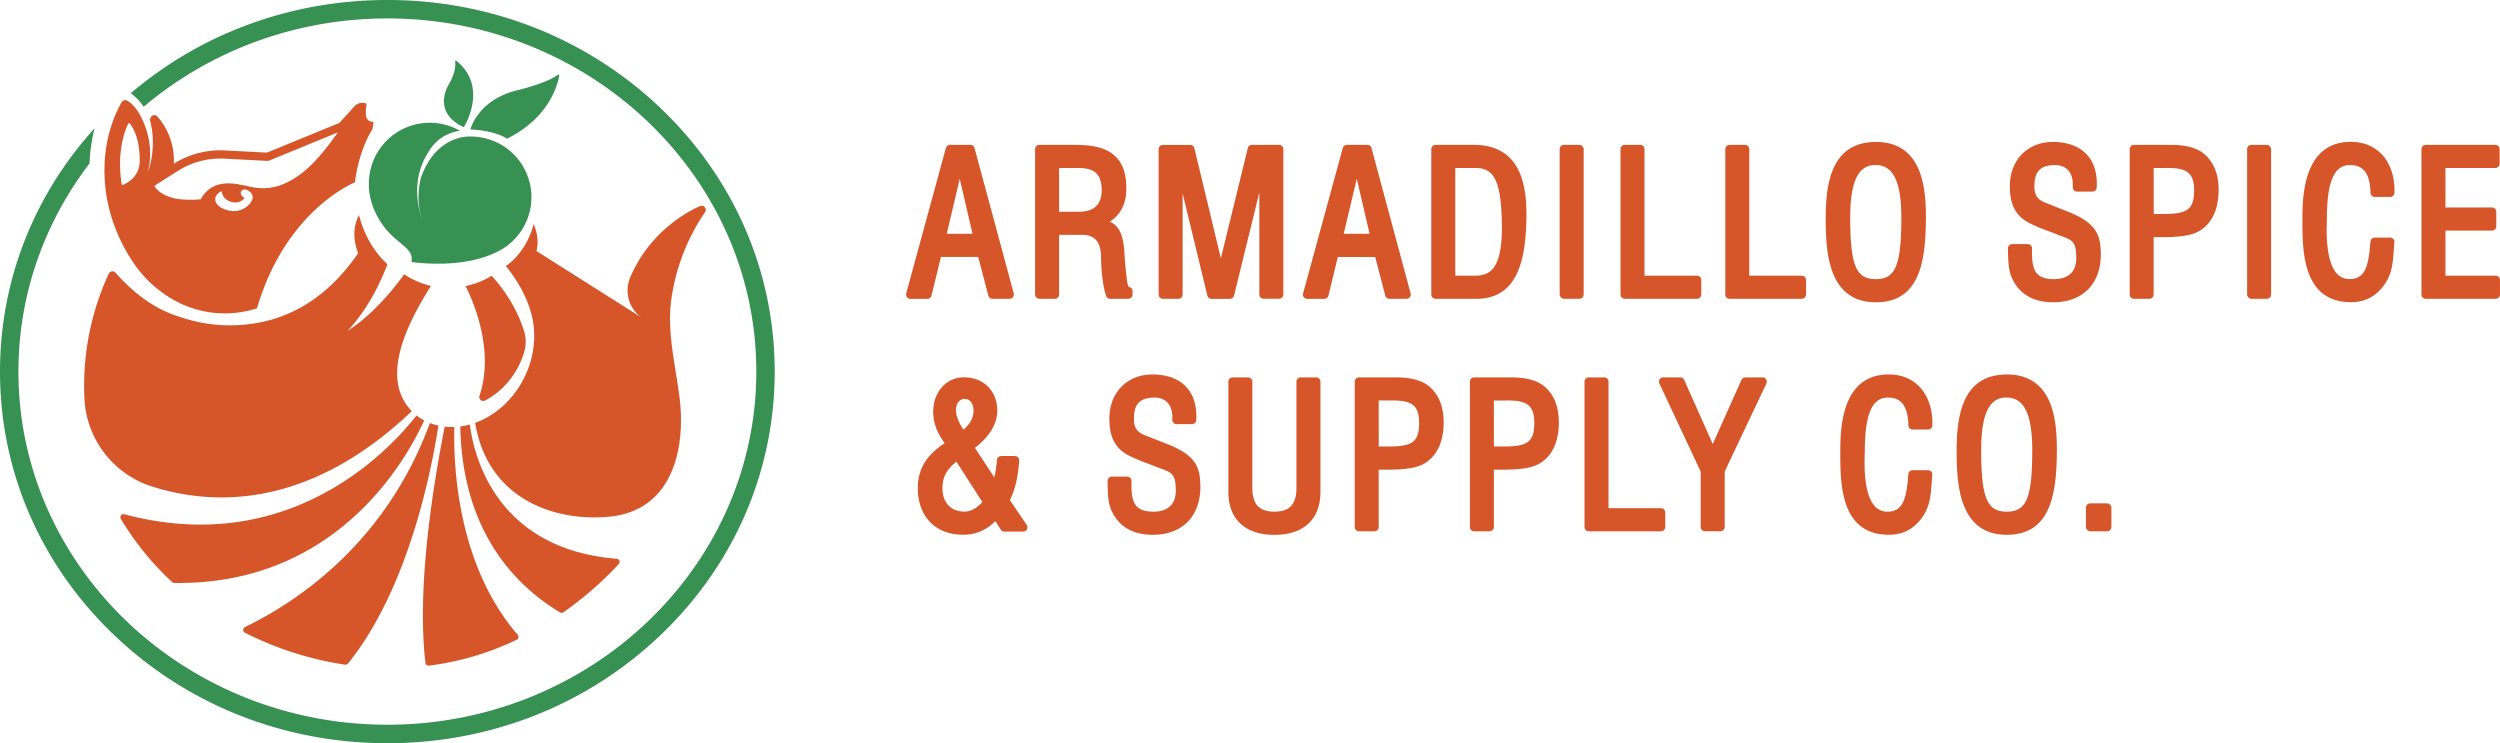 <svg xmlns="http://www.w3.org/2000/svg" viewBox="0 0 1805.19 536.66"><defs><style>.cls-1{fill:#d65629;}.cls-2{fill:#369152;}</style></defs><g id="Layer_2" data-name="Layer 2"><g id="Layer_1-2" data-name="Layer 1"><path class="cls-1" d="M672.63,213.38l6.79-27.86h26.91l7.3,27.91a3.1,3.1,0,0,0,3,2.32H729a3.12,3.12,0,0,0,3-3.91L703.69,106.89a3.11,3.11,0,0,0-3-2.29H686a3.11,3.11,0,0,0-3,2.28l-28.66,105a3.11,3.11,0,0,0,3,3.92h12.33A3.1,3.1,0,0,0,672.63,213.38Zm11-44.56L693,129.09l9.24,39.73Z"/><path class="cls-1" d="M814.67,215.75a3.11,3.11,0,0,0,3.11-3.11v-2.37a3.11,3.11,0,0,0-2.7-3.08,12,12,0,0,1-1.19-3.83l0-.19c-1-7.31-1.69-14.84-2.11-23a1.21,1.21,0,0,0,0-.19c-1.19-10.38-3.31-16.7-10.44-19.94,7.23-4.39,11.6-12.29,11.93-22.3.3-10.95-2.12-18.91-7.4-24.34-5.91-6.08-15-8.79-29.45-8.79H750.52a3.1,3.1,0,0,0-3.11,3.1V212.64a3.11,3.11,0,0,0,3.11,3.11h11.12a3.1,3.1,0,0,0,3.1-3.11V169.57h16.32c6,0,14,1.7,14,16.35,0,6.79,1,20.34,3.66,27.77a3.09,3.09,0,0,0,2.92,2.06Zm-19.17-79c.2,14.09-9.26,16-16.32,16.16H764.74V121.3h12.57C786.4,121.3,795.29,122.49,795.5,136.71Z"/><path class="cls-1" d="M891.09,213.38,909.34,139v73.61a3.11,3.11,0,0,0,3.11,3.11h11.12a3.1,3.1,0,0,0,3.1-3.11V107.7a3.1,3.1,0,0,0-3.1-3.1H904a3.09,3.09,0,0,0-3,2.36l-19.44,79.57L862.43,107a3.11,3.11,0,0,0-3-2.37H839.72a3.1,3.1,0,0,0-3.1,3.1V212.64a3.1,3.1,0,0,0,3.1,3.11h11.12a3.1,3.1,0,0,0,3.1-3.11v-73l17.86,73.78a3.09,3.09,0,0,0,3,2.38h13.26A3.11,3.11,0,0,0,891.09,213.38Z"/><path class="cls-1" d="M1000.26,213.43a3.11,3.11,0,0,0,3,2.32h12.32a3.1,3.1,0,0,0,3-3.91L990.32,106.89a3.11,3.11,0,0,0-3-2.29H972.59a3.09,3.09,0,0,0-3,2.28l-28.67,105a3.11,3.11,0,0,0,3,3.92h12.32a3.11,3.11,0,0,0,3-2.37l6.78-27.86H993Zm-30-44.61,9.44-39.73,9.25,39.73Z"/><path class="cls-1" d="M1036.62,215.75h29.59c30.3,0,35.11-29.65,35.92-55.48.44-14.13-.29-34.27-11.61-45.94-6.26-6.46-15.11-9.73-26.31-9.73h-27.59a3.1,3.1,0,0,0-3.11,3.1V212.64A3.11,3.11,0,0,0,1036.62,215.75Zm14.21-16.7V121.3h14.72c13.17,0,17.93,9.3,18.86,36.88.65,19-1.67,31-7.08,36.56-2.8,2.9-6.66,4.31-11.78,4.31Z"/><rect class="cls-1" x="1126.2" y="104.6" width="17.33" height="111.15" rx="3.1"/><path class="cls-1" d="M1173.23,215.75h52.1a3.11,3.11,0,0,0,3.11-3.11V202.15a3.1,3.1,0,0,0-3.11-3.1h-37.88V107.7a3.1,3.1,0,0,0-3.1-3.1h-11.12a3.1,3.1,0,0,0-3.1,3.1V212.64A3.1,3.1,0,0,0,1173.23,215.75Z"/><path class="cls-1" d="M1301,199.05h-37.88V107.7a3.1,3.1,0,0,0-3.1-3.1h-11.12a3.1,3.1,0,0,0-3.1,3.1V212.64a3.1,3.1,0,0,0,3.1,3.11H1301a3.1,3.1,0,0,0,3.1-3.11V202.15A3.1,3.1,0,0,0,1301,199.05Z"/><path class="cls-1" d="M1354.45,218.27c31.56,0,36-29,36.19-60.32.09-15.79-1.25-35.37-12.47-46.65-5.8-5.84-13.7-8.8-23.45-8.8-32.31,0-36.45,29.62-36.45,55.46C1318.46,179,1318.82,218.27,1354.45,218.27Zm-.26-99.07a14.24,14.24,0,0,1,10.66,4.09c5.53,5.56,8.17,17,8.06,34.91-.14,33.64-4.28,43.36-18.46,43.36s-18.31-9.72-18.46-43.36c-.1-18,2.53-29.52,8-35.07A13.54,13.54,0,0,1,1354.19,119.2Z"/><path class="cls-1" d="M1452.32,199.71c5.17,12.31,15.37,18.56,30.32,18.56,21.16,0,34.31-13.26,34.31-34.59,0-14.64-3.67-23-24.48-31.16-2.72-1.06-5.4-2.12-8.08-3.19s-5.22-2.07-7.86-3.1c-5.28-2.07-7.53-5.48-7.53-11.38,0-8.13,1.79-15.65,14.84-15.65,4,0,7.18,1.22,9.42,3.63,2.58,2.78,3.8,7.11,3.42,12.21a3.12,3.12,0,0,0,3.1,3.33h11.12a3.1,3.1,0,0,0,3.09-2.94c.56-10.22-1.93-18.32-7.39-24.08s-13.86-8.85-24.23-8.85c-18.31,0-31.1,13.07-31.1,31.79,0,9,1.54,20.15,13.53,26.5a121.43,121.43,0,0,0,14.42,6.11c2,.77,4,1.5,5.62,2.17,1.22.49,2.4.93,3.51,1.34,7.91,2.93,10.87,4,10.87,15.93,0,13.25-10.06,15.22-16,15.22-5.7,0-9.65-1.21-12.06-3.71-3-3.14-4.19-8.65-3.86-18.4a3.11,3.11,0,0,0-3.1-3.21H1453a3.09,3.09,0,0,0-3.1,3.18l0,2.09C1450.07,187.34,1450.2,194.6,1452.32,199.71Z"/><path class="cls-1" d="M1567.28,104.6H1540.9a3.11,3.11,0,0,0-3.11,3.1V212.64a3.11,3.11,0,0,0,3.11,3.11H1552a3.1,3.1,0,0,0,3.1-3.11V171.25h3.59c7.84,0,19.68,0,27.32-3.38,10.45-5,16-15.68,16-30.93,0-10.43-3.07-18.71-9.09-24.58C1587.68,107.13,1579.29,104.6,1567.28,104.6Zm-12.16,16.7h8.48c8.9-.17,14,1,17,3.91,2.49,2.44,3.7,6.37,3.7,12,.11,14.52-5.52,17.15-21.41,17.3h-7.74Z"/><rect class="cls-1" x="1622.58" y="104.6" width="17.33" height="111.15" rx="3.1"/><path class="cls-1" d="M1696.67,119.2c6.77,0,14.6,2.28,15,20a3.11,3.11,0,0,0,3.1,3h11.12a3.11,3.11,0,0,0,3.1-3c.33-11.46-3-21.42-9.47-28.05-5.55-5.71-13.16-8.72-22-8.72-35,0-35,41-35,56.41,0,22.2,0,59.36,35.11,59.36,10.32,0,18.29-4.29,24.42-13.15,5.15-7.78,5.68-14.55,6.35-23.13l0-.43c.14-1.12.22-2.28.29-3.44.06-1,.12-2,.25-3a3.1,3.1,0,0,0-3.08-3.5h-11.12a3.1,3.1,0,0,0-3.08,2.76c-.14,1.21-.24,2.43-.35,3.65s-.19,2.32-.32,3.47c-1.45,12.39-4.35,20.06-14.33,20.06a11.84,11.84,0,0,1-9-3.68c-8.6-8.94-7.75-31.66-7.47-39.25C1680.22,140.27,1682.09,119.2,1696.67,119.2Z"/><path class="cls-1" d="M1802.08,199.05h-36.27V166.5h33.59a3.11,3.11,0,0,0,3.11-3.11V152.9a3.11,3.11,0,0,0-3.11-3.11h-33.59V121.3h36a3.1,3.1,0,0,0,3.1-3.11V107.7a3.1,3.1,0,0,0-3.1-3.1h-50.23a3.1,3.1,0,0,0-3.1,3.1V212.64a3.1,3.1,0,0,0,3.1,3.11h50.49a3.11,3.11,0,0,0,3.11-3.11V202.15A3.1,3.1,0,0,0,1802.08,199.05Z"/><path class="cls-1" d="M729.21,361.16c3.78-7.59,5.92-16.73,6.72-28.55a3.06,3.06,0,0,0-.83-2.32,3.11,3.11,0,0,0-2.27-1h-9.91a3.1,3.1,0,0,0-3.09,2.92,72.57,72.57,0,0,1-1.89,12.44l-14-21.28c7.87-6,16.16-15.15,16.16-26.93,0-14.11-9.92-24-24.13-24-12.61,0-22.12,10.66-22.12,24.79,0,9.44,3.7,16.29,8.22,22.73-10.14,7-19.34,15.75-19.34,32.54,0,20.42,12.79,33.61,32.57,33.61a31.26,31.26,0,0,0,23.36-9.84l4,6.19a3.09,3.09,0,0,0,2.59,1.41h13.53a3.11,3.11,0,0,0,2.75-1.65,3.14,3.14,0,0,0-.18-3.2Zm-33.57-50.87c-2.92-4.66-5.37-9.51-5.37-14.27,0-3.95,2.15-7.95,6.27-7.95,4.73,0,6.4,4.51,6.4,8.38C702.94,302.23,700.21,306.25,695.64,310.29Zm-5.08,23,18.75,29.2c-3.08,3.47-7.48,6.93-12.77,6.93-9.9,0-16-6.42-16-16.76C680.49,343.92,684,338.77,690.56,333.33Z"/><path class="cls-1" d="M842.33,320.42l-8-3.14c-2.65-1-5.3-2.11-8-3.16-5.29-2.07-7.54-5.47-7.54-11.38,0-8.13,1.8-15.65,14.84-15.65,4,0,7.19,1.23,9.42,3.63,2.58,2.78,3.8,7.12,3.42,12.21a3.12,3.12,0,0,0,3.1,3.33h11.12a3.1,3.1,0,0,0,3.1-2.93c.55-10.22-1.94-18.32-7.39-24.09s-13.87-8.85-24.24-8.85c-18.31,0-31.1,13.08-31.1,31.79,0,9,1.55,20.16,13.53,26.51a123.29,123.29,0,0,0,14.43,6.11c2,.77,4,1.5,5.61,2.17,1.23.49,2.4.92,3.51,1.33,7.91,2.93,10.87,4,10.87,15.93,0,13.25-10.05,15.23-16.05,15.23-5.7,0-9.65-1.22-12.06-3.71-3-3.15-4.19-8.65-3.85-18.41a3.11,3.11,0,0,0-3.11-3.21H802.89a3.12,3.12,0,0,0-3.11,3.18l0,2.1c.11,5.83.23,13.08,2.35,18.2,5.17,12.31,15.37,18.55,30.32,18.55,21.16,0,34.31-13.25,34.31-34.58C866.8,336.93,863.13,328.53,842.33,320.42Z"/><path class="cls-1" d="M950.35,272.49H939.24a3.11,3.11,0,0,0-3.11,3.11v75.47c.07,4.37-.28,10.64-4.06,14.48-2.55,2.59-6.54,3.91-11.86,3.91s-9.31-1.32-11.86-3.91c-3.78-3.84-4.13-10.11-4.06-14.53V275.6a3.1,3.1,0,0,0-3.1-3.11H890.08a3.1,3.1,0,0,0-3.1,3.11v79.61c0,19.67,12.12,31,33.24,31s33.24-11.28,33.24-31V275.6A3.11,3.11,0,0,0,950.35,272.49Z"/><path class="cls-1" d="M1007.68,272.49H981.3a3.11,3.11,0,0,0-3.11,3.11V380.54a3.1,3.1,0,0,0,3.11,3.1h11.11a3.1,3.1,0,0,0,3.11-3.1V339.15h3.59c7.83,0,19.67,0,27.32-3.38,10.44-5,16-15.68,16-30.93,0-10.44-3.06-18.72-9.08-24.59C1028.08,275,1019.69,272.49,1007.68,272.49Zm-12.16,16.7H1004c9-.18,14,1,17,3.91,2.5,2.45,3.71,6.37,3.71,12,.11,14.52-5.52,17.16-21.41,17.3h-7.74Z"/><path class="cls-1" d="M1090.86,272.49h-26.39a3.1,3.1,0,0,0-3.1,3.11V380.54a3.1,3.1,0,0,0,3.1,3.1h11.12a3.1,3.1,0,0,0,3.1-3.1V339.15h3.6c7.83,0,19.67,0,27.32-3.38,10.44-5,16-15.68,16-30.93,0-10.44-3.06-18.72-9.08-24.59C1111.25,275,1102.87,272.49,1090.86,272.49Zm-12.17,16.7h8.48c8.94-.18,14,1,17,3.91,2.49,2.45,3.71,6.37,3.71,12,.1,14.52-5.53,17.16-21.41,17.3h-7.75Z"/><path class="cls-1" d="M1199.35,366.94h-37.88V275.6a3.11,3.11,0,0,0-3.11-3.11h-11.11a3.11,3.11,0,0,0-3.11,3.11V380.54a3.1,3.1,0,0,0,3.11,3.1h52.1a3.1,3.1,0,0,0,3.1-3.1V370A3.1,3.1,0,0,0,1199.35,366.94Z"/><path class="cls-1" d="M1272.62,272.49h-12.33a3.1,3.1,0,0,0-2.83,1.84l-20.73,46.27-20.61-46.27a3.11,3.11,0,0,0-2.84-1.84H1201a3.1,3.1,0,0,0-2.81,4.42l29.84,63.6v40a3.1,3.1,0,0,0,3.11,3.1h11.11a3.1,3.1,0,0,0,3.11-3.1v-40l30.1-63.6a3.07,3.07,0,0,0-.18-3A3.11,3.11,0,0,0,1272.62,272.49Z"/><path class="cls-1" d="M1363,287.09c6.77,0,14.59,2.28,15,20.06a3.09,3.09,0,0,0,3.1,3h11.11a3.11,3.11,0,0,0,3.11-3c.32-11.47-3-21.43-9.48-28.05-5.54-5.71-13.16-8.73-22-8.73-35,0-35,41-35,56.42,0,22.2,0,59.35,35.11,59.35,10.32,0,18.3-4.28,24.42-13.14,5.16-7.78,5.69-14.55,6.36-23.13l0-.44c.14-1.12.21-2.27.28-3.43.07-1,.13-2,.25-3a3.1,3.1,0,0,0-3.08-3.49h-11.11a3.11,3.11,0,0,0-3.09,2.75c-.13,1.22-.24,2.44-.34,3.66s-.19,2.32-.32,3.47c-1.45,12.38-4.35,20.06-14.33,20.06a11.83,11.83,0,0,1-9-3.69c-8.61-8.93-7.76-31.66-7.47-39.24C1346.58,308.17,1348.45,287.09,1363,287.09Z"/><path class="cls-1" d="M1449.28,270.39c-32.31,0-36.45,29.63-36.45,55.47.2,21.07.56,60.3,36.19,60.3,31.55,0,36-29,36.18-60.31.09-15.8-1.25-35.37-12.46-46.65C1466.93,273.36,1459,270.39,1449.28,270.39Zm-.26,99.07c-14.17,0-18.31-9.73-18.46-43.37-.11-18,2.52-29.52,8-35.07a13.59,13.59,0,0,1,10.15-3.93,14.28,14.28,0,0,1,10.67,4.09c5.52,5.56,8.16,17,8.06,34.92C1467.33,359.73,1463.19,369.46,1449,369.46Z"/><rect class="cls-1" x="1506.19" y="363.44" width="18.4" height="20.2" rx="3.1"/><path class="cls-1" d="M355,199.12a56.64,56.64,0,0,1-18.84,7.41c5.44,10.73,21.09,46.07,10.08,79.29a2.83,2.83,0,0,0,2.68,3.72,2.72,2.72,0,0,0,1.3-.32c13.53-7,23.93-20.1,28.34-35.21a26.07,26.07,0,0,0-.18-15.1C372.73,220.9,362.35,207.18,355,199.12Z"/><path class="cls-1" d="M306.29,303.58a36,36,0,0,1-5.52-3.59c-19,24.35-91.45,103.19-211,71.34a2.26,2.26,0,0,0-2.54,3.33,208.65,208.65,0,0,0,37.09,45.67,2.32,2.32,0,0,0,1.53.61C243.34,422.62,293.66,331.46,306.29,303.58Z"/><path class="cls-1" d="M509.07,153.21a3,3,0,0,0,.27-3,2.93,2.93,0,0,0-3.72-1.43c-.45.17-11.12,4.47-23.3,14.74a97.92,97.92,0,0,0-27.23,36.69,24.17,24.17,0,0,0,5.75,27.19,18.91,18.91,0,0,0,2.19,1.75l-75.64-47.89c1.51-6.14.83-12.7-2.06-19.53-4.92,19.15-17,28.32-20.14,30.41.88,1,1.5,1.7,1.65,1.9,8.07,10.49,13.68,21.28,16.69,32.08,8.84,31.79-9.67,68-40.44,79.24C352.52,362.24,403.26,377,440.7,373c45-4.78,54.45-49.16,50.05-85.38-2.81-23.13-9.05-46.55-6.19-70A148.16,148.16,0,0,1,509.07,153.21Z"/><path class="cls-1" d="M328.09,308.32a47.3,47.3,0,0,1-7-.25c-16.45,84.32-17.76,137.42-13.9,170.57a2.26,2.26,0,0,0,2.53,2A205.84,205.84,0,0,0,345,473a209,209,0,0,0,28.11-11.08,2.26,2.26,0,0,0,.74-3.5C330.36,408,327.33,337,328.09,308.32Z"/><path class="cls-1" d="M310.41,305.47c-31.49,85.8-94.57,128.38-133.55,147.34a2.27,2.27,0,0,0,0,4.06,238,238,0,0,0,62.89,21.48q4.71.9,9.44,1.59a2.27,2.27,0,0,0,2.1-.82c43.88-54.38,60.51-140.63,65.28-171.8A42.27,42.27,0,0,1,310.41,305.47Z"/><path class="cls-1" d="M250.91,239c13.21-14.19,22.43-31.37,28.85-48.22-6.08-5.51-15.71-16.75-20.54-35.49-2.56,4.74-5.7,14.22-.64,27.54-21.62,31.59-49.63,49-83.29,51.7a110.62,110.62,0,0,1-45.2-5.65l-.29-.1c-16.43-4.86-32-15.58-46.4-31.88a2.93,2.93,0,0,0-3.34-.77,3.05,3.05,0,0,0-1.6,1.62A192.66,192.66,0,0,0,60.75,278.7c0,3.15.07,6.29.23,9.41a70.07,70.07,0,0,0,49,63.25c44.32,14,113.11,16.15,187.38-54.5h0c-23.79-24.38-2.25-64.88,13.82-90.42a59.14,59.14,0,0,1-19.34-8.37C276.27,219.59,261.7,232,250.91,239Z"/><path class="cls-1" d="M339.25,306.56a50.7,50.7,0,0,1-6.89,1.4c1.47,77.64,41.76,116.19,72.05,134.24a2.26,2.26,0,0,0,2.46-.09,255.47,255.47,0,0,0,25.28-20.29q7.78-7.11,14.65-14.57a2.26,2.26,0,0,0-1.5-3.78C358.21,396.45,342.18,329.22,339.25,306.56Z"/><path class="cls-1" d="M113.55,84a3,3,0,0,0-3.83-.34,3.08,3.08,0,0,0-.88,1v0a3.77,3.77,0,0,0-.37,2.73,64.53,64.53,0,0,1-1.77,37.13c3.57-13.75,1.42-28-5.1-40.55l-.09-.19c-4.64-8.78-9.44-11-10-11.22a2.94,2.94,0,0,0-3.7,1.27c-20.5,36.42-9.44,74.92-9,76.54a2.91,2.91,0,0,0,1.79,1.92,2.81,2.81,0,0,0,1,.19,3,3,0,0,0,1.58-.46l26-16.5a3,3,0,0,0,1.36-2.4l13.24-8.41a2.94,2.94,0,0,0,1.34-2.07A48.31,48.31,0,0,0,113.55,84Zm-12.7,32.91a17.68,17.68,0,0,1-9.06,15L89,133.5a.78.78,0,0,1-1.15-.56c-3.72-23.81,2.66-39.42,4.65-43.54a.77.77,0,0,1,1.32-.12C99.93,97.44,101,108.72,100.85,116.88Z"/><path class="cls-1" d="M268.65,87.91a4.72,4.72,0,0,1-4.28-3.86,27.27,27.27,0,0,1,.4-9.08,7.56,7.56,0,0,0-8.85,1.81l-.72.8L245.06,88.76,192.74,110.2l-30.21-1.58a63.1,63.1,0,0,0-37.32,9.8l-19.12,12.14-26,16.5a2.94,2.94,0,0,0-1.31,3c.16.82,4,20.38,18.54,41.09a85.86,85.86,0,0,0,30,26.46,74.76,74.76,0,0,0,35,8.67,76.61,76.61,0,0,0,23.24-3.63c19.51-66.51,64-88.11,70.72-91,.78-6.29,3.64-23.87,12.56-38.18a29.22,29.22,0,0,0,.82-5.5Zm-86.28,55.5a9.93,9.93,0,0,1-2.68,4.42c-4.87,5-11.67,5.58-17.31,3.34a12.05,12.05,0,0,1-5.95-4.11,5.23,5.23,0,0,1,0-6.21,8,8,0,0,1,2.13-2c.09-.06,1.56-.85,1.56-.84a8.28,8.28,0,0,0,2.79,5.62,9.82,9.82,0,0,0,4,2.13,9.14,9.14,0,0,0,1.49.3,8.61,8.61,0,0,0,8.29-3.14c-1.87-.84-3.08-2.63-2.74-4.15a2.54,2.54,0,0,1,2.06-1.87,4.37,4.37,0,0,1,3.25.77,9,9,0,0,1,1.8,1.46A4.64,4.64,0,0,1,182.37,143.41Zm61.4-47.56c-.65.94-1.3,1.87-2,2.79s-1.16,1.61-1.74,2.39l-.43.58-1.45,1.92-.27.36c-5.93,7.73-12.33,15.25-20.07,21.23-10.1,7.8-21.51,12.48-34.38,10.22-7.61-1.34-15.73-4-23.6-2.48a20.31,20.31,0,0,0-14.78,11c-.85.1-1.68.17-2.49.24l-.64,0-1.79.11-.63,0-1.86,0h-.36c-1.49,0-2.89,0-4.21-.11l-.39,0-1.57-.14-.37,0c-.59-.06-1.17-.13-1.72-.22H129c-.6-.09-1.19-.19-1.76-.3l-.07,0c-.52-.1-1-.21-1.49-.32l-.3-.07-1.23-.33-.26-.07c-1-.28-1.83-.59-2.66-.91l-.18-.08-1-.42-.28-.13-.85-.41-.22-.12a19.42,19.42,0,0,1-1.88-1.1l-.23-.15L116,139l-.25-.18-.54-.42-.2-.15c-.22-.19-.44-.37-.64-.56l-.16-.15-.43-.4-.22-.22-.31-.33-.21-.23-.29-.33-.17-.19-.37-.47-.16-.23-.19-.26-.15-.23c-.06-.07-.1-.15-.15-.22l-.14-.22,0,0,16.93-10.75a57.34,57.34,0,0,1,33.86-8.89l30.87,1.61a2.88,2.88,0,0,0,1.27-.21L244,95.57Z"/><path class="cls-2" d="M334.91,91.84s18.36-28.85-5.47-48a.48.48,0,0,0-.78.43c.32,2.26.34,7.55-4,15.64q-.36.68-.75,1.32C322.12,64.26,313.15,81.77,334.91,91.84Z"/><path class="cls-2" d="M339.69,93.44s5.2-21.72,34.78-28.49c0,0,20.81-5,28.35-11a.63.63,0,0,1,1,.58c-1.14,6.62-7.27,30.55-37.74,45.63C366.1,100.13,358.69,94.45,339.69,93.44Z"/><path class="cls-2" d="M348,99.34a43.89,43.89,0,0,0-9.9-.75s-23.66-.61-34.23,30c0,0-4.85,16.75,2.06,32.87,0,0-12.56-27,3.41-51.64,4-6.88,10.84-13.46,22.69-15.42a43.91,43.91,0,0,0-65.49,34.4,45.67,45.67,0,0,0-.19,5.1c.25,13.1,6.43,25.75,15.47,35.05a91.34,91.34,0,0,0,7.24,6.37c2.4,2,5,4.09,6.73,6.73a7.84,7.84,0,0,1,1.37,6,1,1,0,0,0,.87,1.29c19.88,2.34,44,1.38,61.93-8a43.79,43.79,0,0,0-12-82Z"/><path class="cls-2" d="M477.42,78.49C424.6,27.88,354.39,0,279.73,0c-69,0-134.15,23.81-185.33,67.35a36.42,36.42,0,0,1,9.31,9.73c47-39.66,108.6-63.77,176-63.77,146.9,0,266.41,114.4,266.41,255s-119.51,255-266.41,255S13.31,409,13.31,268.33c0-56.16,19.08-108.13,51.35-150.31a118.25,118.25,0,0,1,3.67-25.43C24.13,141.37,0,203.06,0,268.33c0,71.73,29.13,139.15,82,189.84s123,78.49,197.7,78.49,144.87-27.88,197.69-78.49,82-118.11,82-189.84S530.32,129.18,477.42,78.49Z"/></g></g></svg>